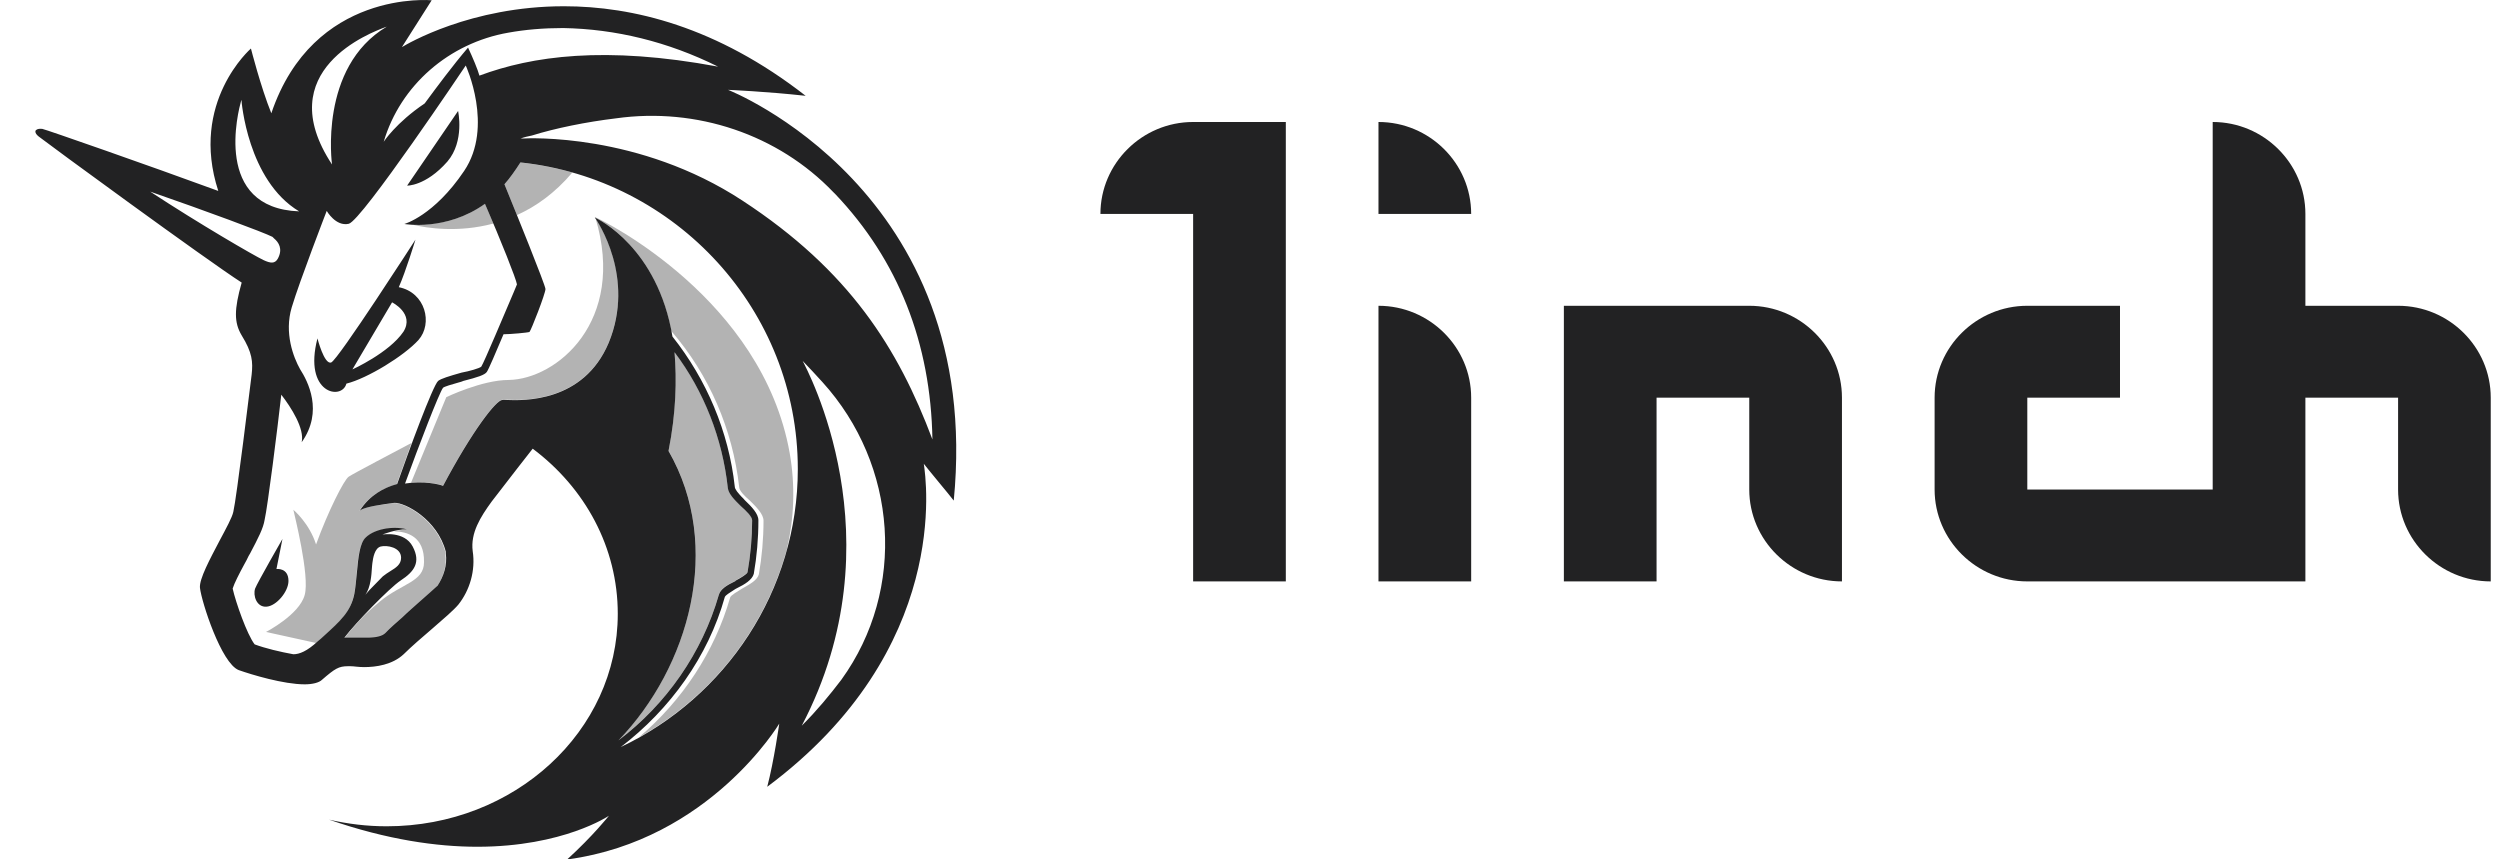<svg width="64" height="22" viewBox="0 0 64 22" fill="none" xmlns="http://www.w3.org/2000/svg">
<g id="Vector">
<path d="M28.171 5.476H30.544V14.884H32.917V3.123H30.544C29.239 3.123 28.171 4.182 28.171 5.476Z" fill="#222223"/>
<path d="M35.289 7.828V14.884H37.662V10.18C37.662 8.886 36.595 7.828 35.289 7.828Z" fill="#222223"/>
<path d="M44.781 7.828H40.035V14.884H42.408V10.18H44.781V12.532C44.781 13.826 45.849 14.884 47.154 14.884V10.18C47.154 8.886 46.086 7.828 44.781 7.828Z" fill="#222223"/>
<path d="M61.391 7.828H59.018V5.476C59.018 4.182 57.95 3.123 56.645 3.123V12.532H51.899V10.18H54.272V7.828H51.899C50.594 7.828 49.526 8.886 49.526 10.18V12.532C49.526 13.826 50.594 14.884 51.899 14.884H59.018V10.18H61.391V12.532C61.391 13.826 62.458 14.884 63.763 14.884V10.18C63.763 8.886 62.696 7.828 61.391 7.828Z" fill="#222223"/>
<path d="M35.289 3.123V5.476H37.662C37.662 4.182 36.595 3.123 35.289 3.123Z" fill="#222223"/>
<path fill-rule="evenodd" clip-rule="evenodd" d="M18.638 2.3C18.638 2.3 19.611 2.341 20.625 2.453C18.348 0.677 16.188 0.16 14.438 0.16C12.042 0.16 10.416 1.13 10.298 1.201H10.292L11.051 0.007C11.051 0.007 8.02 -0.281 6.946 2.9C6.673 2.224 6.424 1.242 6.424 1.242C6.424 1.242 4.846 2.612 5.588 4.888C3.773 4.223 1.18 3.318 1.085 3.3C0.949 3.282 0.913 3.341 0.913 3.341C0.913 3.341 0.872 3.4 0.99 3.494C1.204 3.664 5.291 6.658 6.187 7.234C5.991 7.928 5.991 8.257 6.187 8.586C6.46 9.028 6.478 9.263 6.442 9.592C6.4 9.921 6.056 12.756 5.973 13.103C5.944 13.244 5.789 13.526 5.623 13.838C5.38 14.302 5.095 14.826 5.119 15.049C5.161 15.414 5.665 16.978 6.11 17.154C6.442 17.272 7.261 17.519 7.8 17.519C7.996 17.519 8.168 17.478 8.245 17.401C8.578 17.113 8.672 17.055 8.91 17.055H8.969C9.016 17.055 9.064 17.06 9.117 17.066C9.177 17.072 9.248 17.078 9.319 17.078C9.627 17.078 10.043 17.019 10.333 16.749C10.535 16.549 10.808 16.314 11.063 16.096C11.348 15.849 11.615 15.62 11.733 15.479C12.024 15.114 12.178 14.608 12.101 14.108C12.042 13.644 12.297 13.238 12.588 12.838C12.955 12.356 13.637 11.486 13.637 11.486C14.978 12.491 15.815 14.014 15.815 15.714C15.815 18.719 13.169 21.153 9.9 21.153C9.396 21.153 8.91 21.094 8.423 20.983C9.918 21.5 11.188 21.677 12.22 21.677C14.421 21.677 15.589 20.883 15.589 20.883C15.589 20.883 15.18 21.4 14.521 22H14.539C18.176 21.5 19.949 18.525 19.949 18.525C19.949 18.525 19.813 19.489 19.641 20.142C24.363 16.625 23.704 12.25 23.651 11.886C23.651 11.874 23.645 11.868 23.645 11.868C23.669 11.903 23.864 12.138 24.066 12.385C24.191 12.538 24.321 12.691 24.416 12.815C25.193 4.864 18.638 2.3 18.638 2.3ZM10.713 15.431C10.654 15.484 10.594 15.537 10.541 15.584C10.458 15.661 10.375 15.731 10.298 15.808C10.144 15.943 9.989 16.078 9.865 16.208C9.788 16.284 9.633 16.325 9.396 16.325H8.815C9.105 15.943 9.966 15.055 10.256 14.861C10.606 14.632 10.778 14.396 10.565 13.991C10.351 13.585 9.788 13.685 9.788 13.685C9.788 13.685 10.12 13.55 10.411 13.55C10.043 13.456 9.574 13.55 9.361 13.761C9.206 13.902 9.171 14.285 9.135 14.667C9.117 14.855 9.1 15.049 9.07 15.208C8.981 15.655 8.708 15.902 8.287 16.284C8.239 16.331 8.186 16.372 8.133 16.419C7.86 16.672 7.664 16.749 7.51 16.749C7.178 16.69 6.786 16.596 6.519 16.496C6.323 16.243 6.033 15.414 5.956 15.067C5.997 14.932 6.128 14.679 6.246 14.461C6.294 14.379 6.335 14.296 6.365 14.232L6.389 14.191L6.4 14.173C6.614 13.767 6.739 13.526 6.774 13.309C6.851 12.979 7.106 10.956 7.201 10.104C7.456 10.433 7.8 10.974 7.723 11.321C8.287 10.527 7.878 9.757 7.682 9.451C7.51 9.145 7.272 8.522 7.468 7.869C7.664 7.21 8.364 5.399 8.364 5.399C8.364 5.399 8.595 5.805 8.928 5.729C9.26 5.652 11.923 1.677 11.923 1.677C11.923 1.677 12.647 3.241 11.882 4.376C11.111 5.523 10.351 5.734 10.351 5.734C10.351 5.734 11.419 5.928 12.415 5.217C12.825 6.164 13.216 7.146 13.234 7.281C13.222 7.305 13.193 7.375 13.151 7.481C12.932 7.993 12.386 9.292 12.321 9.386C12.279 9.427 12.012 9.504 11.816 9.539C11.484 9.633 11.294 9.692 11.217 9.751C11.081 9.868 10.458 11.562 10.167 12.391C9.817 12.485 9.467 12.679 9.212 13.068C9.349 12.973 9.776 12.915 10.09 12.873C10.363 12.856 11.2 13.297 11.413 14.126V14.167C11.454 14.473 11.354 14.761 11.2 14.996C11.122 15.067 10.915 15.255 10.713 15.431ZM9.355 15.226C9.491 15.026 9.509 14.72 9.521 14.538C9.527 14.485 9.527 14.444 9.533 14.414C9.55 14.279 9.592 14.032 9.746 13.991C9.9 13.95 10.268 14.008 10.268 14.279C10.268 14.449 10.138 14.532 9.995 14.62C9.93 14.661 9.865 14.702 9.8 14.755C9.711 14.843 9.562 14.996 9.461 15.102C9.408 15.167 9.366 15.208 9.355 15.226ZM17.114 11.544C17.309 10.562 17.327 9.716 17.268 9.016C18.027 10.021 18.496 11.233 18.632 12.491C18.65 12.644 18.804 12.797 18.965 12.956C19.101 13.073 19.255 13.226 19.255 13.32C19.255 13.761 19.214 14.208 19.137 14.649C19.119 14.702 18.959 14.796 18.828 14.867L18.822 14.879L18.81 14.884C18.614 14.979 18.442 15.079 18.401 15.232C17.974 16.713 17.06 18.025 15.832 18.954C17.642 17.078 18.52 13.991 17.114 11.544ZM15.892 19.124C17.155 18.16 18.128 16.808 18.555 15.284C18.573 15.237 18.68 15.173 18.781 15.108C18.81 15.09 18.84 15.067 18.87 15.055C19.065 14.961 19.255 14.843 19.297 14.691C19.374 14.249 19.415 13.785 19.415 13.32C19.415 13.15 19.243 12.973 19.065 12.803C19.042 12.773 19.012 12.744 18.982 12.715C18.899 12.626 18.81 12.526 18.81 12.456C18.656 11.05 18.087 9.716 17.215 8.616C16.835 6.34 15.316 5.611 15.233 5.57H15.227C15.227 5.57 15.227 5.576 15.233 5.576C15.299 5.67 16.271 7.105 15.583 8.775C14.937 10.309 13.394 10.257 12.961 10.239C12.908 10.233 12.872 10.233 12.86 10.239C12.706 10.239 12.101 11.009 11.342 12.438C11.247 12.397 10.838 12.303 10.369 12.379C10.719 11.415 11.247 10.045 11.342 9.927C11.371 9.898 11.567 9.839 11.739 9.792C11.787 9.78 11.828 9.768 11.864 9.751C12.232 9.657 12.41 9.598 12.463 9.521C12.505 9.463 12.694 9.022 12.89 8.557C13.062 8.557 13.513 8.516 13.555 8.498C13.596 8.457 13.964 7.516 13.964 7.399C13.964 7.305 13.204 5.429 12.914 4.717C13.05 4.564 13.187 4.37 13.323 4.158C17.309 4.582 20.424 7.94 20.424 12.009C20.424 15.126 18.579 17.848 15.892 19.124ZM11.727 2.841C11.727 2.841 11.899 3.612 11.454 4.135C10.891 4.776 10.405 4.752 10.422 4.752L11.727 2.841ZM7.231 13.797L7.077 14.567C7.077 14.567 7.385 14.526 7.385 14.873C7.385 15.143 7.077 15.514 6.822 15.531C6.567 15.549 6.472 15.243 6.531 15.067C6.59 14.914 7.231 13.797 7.231 13.797ZM10.209 7.352C10.891 7.487 11.087 8.281 10.713 8.704C10.345 9.11 9.408 9.686 8.868 9.821C8.75 10.262 7.759 10.074 8.127 8.663C8.127 8.663 8.299 9.339 8.477 9.28C8.649 9.222 10.636 6.134 10.636 6.134C10.636 6.134 10.387 6.952 10.209 7.352ZM10.037 7.74L9.022 9.457C9.022 9.457 9.96 9.033 10.328 8.492C10.618 8.028 10.037 7.74 10.037 7.74ZM9.9 0.683C8.15 1.724 8.5 4.211 8.5 4.211C6.905 1.794 9.509 0.83 9.865 0.695C9.883 0.689 9.894 0.683 9.9 0.683ZM18.383 1.706C15.482 1.165 13.614 1.436 12.273 1.936C12.232 1.783 12.101 1.471 11.982 1.218C11.585 1.683 11.176 2.236 10.903 2.606L10.873 2.647C10.132 3.147 9.823 3.629 9.823 3.629C10.25 2.183 11.496 1.101 13.015 0.836C13.442 0.759 13.91 0.718 14.415 0.718C15.755 0.742 17.096 1.065 18.383 1.706ZM19.006 5.135C21.747 6.928 22.992 8.916 23.87 11.25C23.829 8.781 22.992 6.658 21.379 4.964L21.337 4.923C19.92 3.441 17.831 2.741 15.773 3.029C14.996 3.123 14.219 3.282 13.614 3.47C13.519 3.488 13.418 3.512 13.323 3.547H13.365C13.519 3.535 16.36 3.4 19.006 5.135ZM20.525 18.578C20.91 18.195 21.248 17.784 21.539 17.401C23.212 15.085 22.98 11.903 21.053 9.78C20.898 9.61 20.72 9.416 20.548 9.239C20.637 9.422 23.034 13.797 20.525 18.578ZM6.175 2.571C6.098 2.847 5.445 5.329 7.658 5.411C6.335 4.617 6.181 2.577 6.181 2.559C6.181 2.559 6.181 2.565 6.175 2.571ZM7.112 6.622C7.249 6.37 7.13 6.199 7.017 6.105L6.976 6.064C6.745 5.946 5.285 5.405 3.844 4.905C5.107 5.734 6.507 6.546 6.745 6.658C6.922 6.74 7.035 6.758 7.112 6.622Z" fill="#222223"/>
<path d="M12.629 5.723C12.558 5.552 12.487 5.382 12.415 5.211C11.686 5.734 10.915 5.77 10.559 5.752C10.927 5.84 11.733 5.964 12.629 5.723Z" fill="black" fill-opacity="0.3"/>
<path d="M13.424 3.547C13.394 3.547 13.365 3.547 13.341 3.547C13.335 3.547 13.335 3.547 13.329 3.553H13.371C13.371 3.553 13.394 3.547 13.424 3.547Z" fill="black" fill-opacity="0.3"/>
<path d="M14.652 4.417C14.225 4.294 13.78 4.211 13.323 4.158C13.187 4.37 13.05 4.564 12.914 4.717C12.991 4.911 13.11 5.193 13.234 5.505C13.721 5.288 14.207 4.941 14.652 4.417Z" fill="black" fill-opacity="0.3"/>
<path d="M13.021 9.727C12.338 9.727 11.425 10.168 11.425 10.168L10.523 12.356C10.927 12.321 11.253 12.397 11.342 12.432C12.101 11.003 12.706 10.233 12.86 10.233C12.878 10.227 12.914 10.227 12.961 10.233C13.394 10.251 14.937 10.304 15.583 8.769C16.248 7.152 15.37 5.764 15.245 5.582C16.04 8.234 14.243 9.71 13.021 9.727Z" fill="black" fill-opacity="0.3"/>
<path d="M18.401 15.226C18.442 15.073 18.614 14.973 18.81 14.879L18.822 14.873L18.828 14.861C18.959 14.785 19.119 14.696 19.137 14.643C19.214 14.202 19.255 13.755 19.255 13.315C19.255 13.22 19.101 13.062 18.965 12.95C18.81 12.797 18.656 12.644 18.632 12.485C18.496 11.233 18.033 10.015 17.268 9.01C17.327 9.704 17.309 10.551 17.114 11.539C18.52 13.991 17.642 17.072 15.832 18.948C17.06 18.025 17.974 16.713 18.401 15.226Z" fill="black" fill-opacity="0.3"/>
<path d="M20.216 11.597C19.516 7.663 15.47 5.658 15.233 5.558C15.233 5.564 15.233 5.564 15.233 5.57C15.364 5.634 16.776 6.346 17.185 8.475C18.152 9.592 18.757 10.992 18.923 12.468C18.923 12.562 19.059 12.697 19.196 12.815C19.368 12.985 19.546 13.162 19.546 13.332C19.546 13.797 19.504 14.261 19.427 14.702C19.386 14.855 19.196 14.955 19 15.067C18.881 15.143 18.709 15.237 18.692 15.296C18.294 16.684 17.47 17.931 16.36 18.872C18.199 17.843 19.581 16.114 20.145 14.055C20.329 13.273 20.364 12.444 20.216 11.597Z" fill="black" fill-opacity="0.3"/>
<path d="M11.401 14.132C11.188 13.303 10.351 12.862 10.078 12.879C9.764 12.92 9.337 12.973 9.2 13.073C9.455 12.685 9.805 12.491 10.155 12.397C10.256 12.115 10.393 11.727 10.535 11.339C10.203 11.515 9.028 12.132 8.927 12.203C8.809 12.28 8.4 13.085 8.091 13.938C7.919 13.397 7.528 13.067 7.51 13.05C7.528 13.144 7.937 14.749 7.8 15.232C7.664 15.737 6.81 16.178 6.81 16.178L8.091 16.46C8.103 16.449 8.115 16.443 8.127 16.431C8.18 16.384 8.227 16.337 8.281 16.296C8.702 15.914 8.975 15.667 9.064 15.22C9.094 15.061 9.117 14.867 9.129 14.679C9.165 14.296 9.2 13.914 9.355 13.773C9.568 13.561 10.037 13.467 10.405 13.561C10.298 13.561 10.185 13.579 10.09 13.603C10.422 13.608 10.867 13.732 10.855 14.391C10.855 14.896 10.292 14.932 9.728 15.396C9.61 15.496 9.473 15.614 9.343 15.737C9.123 15.967 8.927 16.19 8.815 16.343H9.396C9.627 16.343 9.782 16.302 9.865 16.225C9.989 16.102 10.144 15.967 10.298 15.825C10.381 15.749 10.464 15.678 10.541 15.602C10.594 15.555 10.654 15.502 10.713 15.449C10.915 15.267 11.122 15.085 11.188 15.014C11.342 14.779 11.443 14.491 11.401 14.185V14.132Z" fill="black" fill-opacity="0.3"/>
</g>
</svg>
